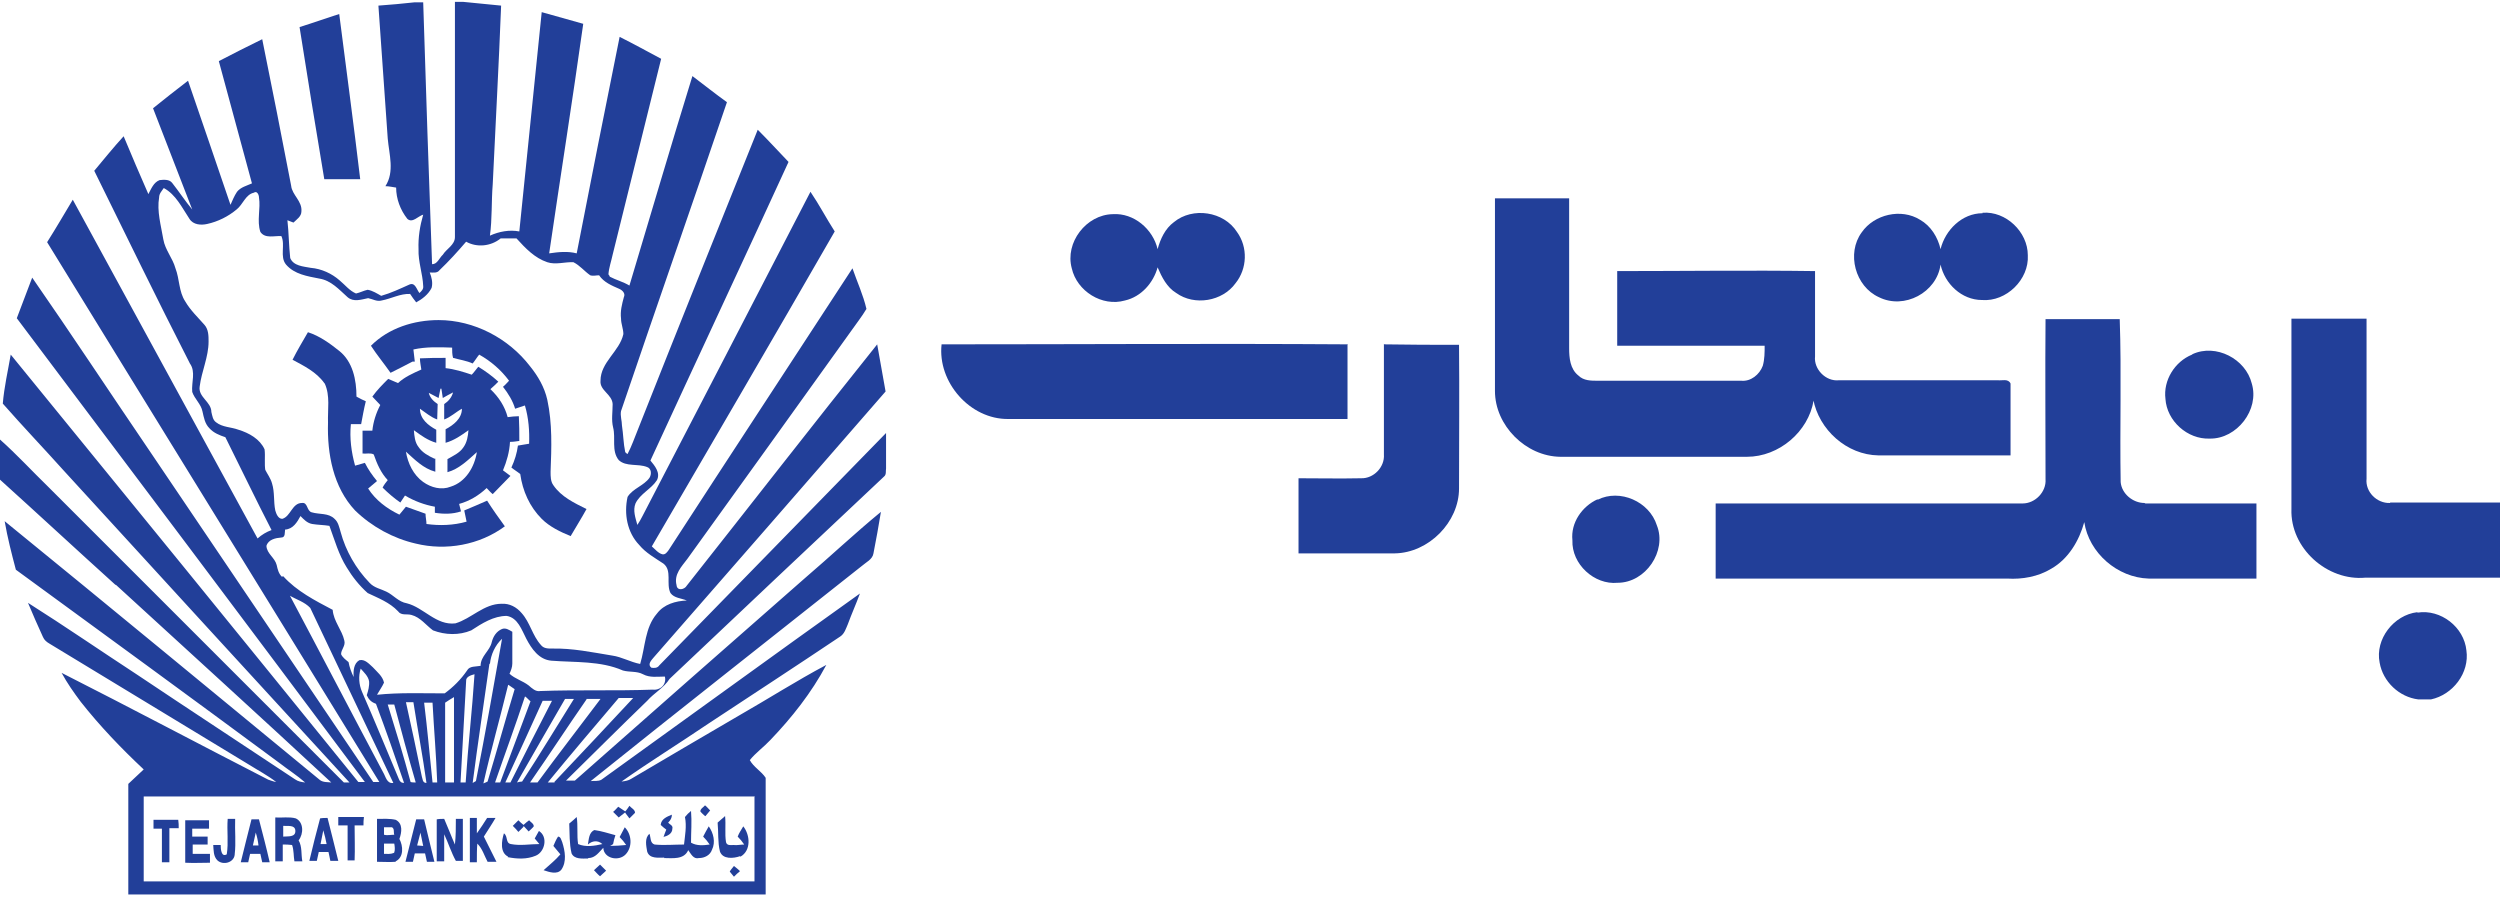 <?xml version="1.0" encoding="UTF-8"?>
<svg xmlns="http://www.w3.org/2000/svg" version="1.1" xmlns:xodm="http://www.corel.com/coreldraw/odm/2003" viewBox="0 0 535.8 192.4">
  <defs>
    <style>
      .cls-1 {
        fill: #223f99;
      }
    </style>
  </defs>
  <!-- Generator: Adobe Illustrator 28.7.1, SVG Export Plug-In . SVG Version: 1.2.0 Build 142)  -->
  <g>
    <g id="Layer_1">
      <g>
        <path class="cls-1" d="M24.8,125.3c15.4,14.1,30.9,28.2,46.2,42.4-.8-.1-1.7,0-2.4-.5-22.5-18.5-45-37.1-67.6-55.5.6,3.5,1.5,7,2.4,10.4,18.9,13.8,37.8,27.6,56.6,41.5,1.8,1.4,3.7,2.6,5.4,4.1-.8-.1-1.5-.2-2.2-.7-11.3-7.5-22.6-14.9-33.8-22.4-7.8-5.1-15.5-10.4-23.4-15.4,1,2.4,2.1,4.9,3.2,7.3.3.7.8,1.1,1.5,1.5,14.2,8.6,28.5,17.3,42.7,25.9,1.9,1.2,4,2.3,5.8,3.7-.6-.1-1.1-.3-1.7-.5-14.8-7.6-29.5-15.4-44.3-22.9,1.2,2.2,2.6,4.2,4.1,6.2,4.1,5.2,8.7,10,13.5,14.5-1.1,1-2.2,2.1-3.3,3.1,0,7.9,0,15.8,0,23.7,45.5,0,91.1,0,136.6,0,0-8.3,0-16.6,0-25-.9-1.4-2.6-2.3-3.4-3.8,1.3-1.6,3-2.8,4.4-4.3,4.6-4.8,8.8-10.1,12-16.1-6.4,3.4-12.5,7.3-18.8,10.9-7.7,4.5-15.4,9-23,13.5-.6.4-1.3.5-2.1.6,6.1-4.3,12.4-8.2,18.6-12.4,9.4-6.2,18.9-12.4,28.3-18.7.9-.6,1.2-1.7,1.6-2.6.8-2.2,1.8-4.4,2.6-6.6-18.5,13.2-36.9,26.6-55.4,39.9-.7.4-1.5.2-2.3.3,19.3-15.5,38.7-30.7,58.1-46.1.9-.8,2.3-1.4,2.5-2.7.6-3,1.1-5.9,1.6-8.9-5.6,4.6-10.9,9.6-16.4,14.3-16.4,14.4-32.8,28.8-49.2,43.3-.6,0-1.3,0-1.9,0,5.8-5.7,11.5-11.4,17.4-17.1,1.5-1.7,3.6-2.8,4.8-4.7,15.3-14.5,30.7-29,46-43.4.5-.4.3-1.2.4-1.7,0-2.5,0-5.1,0-7.6-16.2,16.6-32.4,33.2-48.6,49.8-.4.6-1.1.6-1.7.5-.9-.7,0-1.6.5-2.2,16.6-19,33.2-38,49.7-57-.6-3.4-1.2-6.7-1.8-10.1-13.7,17.1-27.2,34.5-40.8,51.7-.5.9-2.1,1.2-2.2-.1-.6-2.3,1.1-4,2.3-5.6,11.7-16.2,23.3-32.4,35-48.7,1.1-1.6,2.4-3.2,3.4-4.9-.7-3-2-5.8-3-8.7-13.1,20.1-26.3,40.2-39.4,60.4-.3.4-.7,1-1.3.9-.9-.2-1.6-1.1-2.3-1.7,13.1-22.5,26.2-44.9,39.2-67.5-1.8-2.8-3.3-5.7-5.2-8.5-12,23.2-24,46.4-36,69.5-.3.6-.7,1.3-1.1,1.9-.4-1.5-1-3.1-.4-4.6,1-2.1,3.4-3.1,4.6-5,.8-1.6-.5-3.1-1.4-4.2,9.8-21.3,19.8-42.6,29.6-64-2.2-2.3-4.3-4.6-6.6-6.9-8.6,21.4-17.2,42.8-25.7,64.3-.7,1.7-1.3,3.5-2.2,5.2-.1,0-.4-.3-.5-.4-.4-1.9-.4-3.8-.7-5.7,0-1-.4-2.1-.2-3.1,7.5-22.1,15.2-44.1,22.7-66.2-2.5-1.8-4.9-3.7-7.4-5.6-4.6,14.9-9,29.9-13.5,44.9-1.3-.8-2.9-1.2-4.2-1.9,0-.1-.2-.4-.3-.5.1-1.4.6-2.8.9-4.2,3.5-14,6.9-28,10.4-42-3-1.6-5.9-3.2-8.9-4.7-3.1,15.4-6.2,30.9-9.2,46.4-1.9-.5-3.9-.3-5.9,0,2.4-16.4,5-32.8,7.3-49.2-3-.8-5.9-1.7-8.9-2.5-1.6,15.7-3.2,31.4-4.8,47-2.1-.4-4.3,0-6.3.9.5-3.6.3-7.3.6-11,.6-12.8,1.3-25.5,1.8-38.3-2.7-.3-5.4-.5-8.1-.8h-1.8c0,16.8,0,33.6,0,50.4,0,1.7-1.8,2.5-2.6,3.8-.7.6-1.2,2.1-2.3,2-.7-18.7-1.3-37.4-1.9-56.1h-1.9c-2.6.3-5.1.5-7.7.7.7,9.5,1.3,19,2,28.5.3,3.4,1.5,7.1-.5,10.2.8,0,1.5.2,2.3.3,0,2.4.9,4.8,2.4,6.7,1.1,1,2.3-.6,3.4-.9-.7,2.4-1.1,4.9-1,7.4-.1,2.7.9,5.3,1,7.9.1.7-.4,1.1-.8,1.5-.6-.7-.9-2.4-2.2-1.8-2,.9-3.9,1.8-6,2.4-.9-.5-1.8-1.1-2.9-1.3-.9.2-1.6.6-2.5.8-1.4-.6-2.3-1.8-3.5-2.8-1.7-1.5-3.9-2.5-6.2-2.7-1.6-.3-3.7-.4-4.4-2.1-.3-2.7-.3-5.4-.6-8.1.3.1,1,.4,1.3.5.7-.7,1.7-1.3,1.7-2.4.2-2.2-2-3.5-2.2-5.5-2-10.5-4.1-21-6.2-31.4-3.1,1.5-6.2,3.1-9.3,4.7,2.4,8.7,4.7,17.5,7.1,26.2-1.1.5-2.4.8-3.2,1.8-.6.9-1,1.9-1.4,2.8-3-8.9-6.1-17.8-9.1-26.6-2.5,1.9-5,3.9-7.5,5.9,2.8,7.2,5.6,14.5,8.4,21.7-1.5-1.8-2.8-3.8-4.3-5.7-.6-.8-1.8-.7-2.7-.6-1.3.5-1.8,1.9-2.4,3-1.8-4.1-3.6-8.3-5.3-12.4-2.2,2.4-4.2,4.9-6.3,7.4,6.8,13.8,13.5,27.6,20.5,41.3,1.3,1.8.3,4,.5,6.1.5,1.5,1.9,2.6,2.2,4.2.3,1.3.5,2.6,1.5,3.6.9,1,2.2,1.5,3.4,1.9,3.3,6.6,6.5,13.3,9.9,19.9-1.1.4-2.1,1-3,1.8-13.2-24.2-26.4-48.4-39.6-72.6-1.8,3-3.6,6.1-5.5,9.1,23.7,38.6,47.5,77.1,71.2,115.7-.3,0-.9,0-1.3,0-16.1-23.8-32.2-47.7-48.3-71.5-8.3-12.2-16.4-24.5-24.8-36.6-1.1,2.9-2.2,5.8-3.3,8.7,24.9,33.1,49.8,66.2,74.6,99.4h-1.4C52.1,137.1,27.2,106.5,2.3,76c-.6,3.5-1.4,6.9-1.7,10.5,4.3,4.9,8.7,9.5,13.1,14.4,20.4,22.3,40.8,44.6,61.2,66.8-.3,0-.9,0-1.2,0-21.1-21.1-42.2-42.2-63.3-63.3-3.5-3.4-6.8-7-10.4-10.2,0,2.9,0,5.7,0,8.6,8.3,7.5,16.5,15.1,24.8,22.6ZM118.9,167.7c-.4,0-1.1,0-1.5,0,5-6.1,10.1-12.1,15.2-18.1,1,0,2.1,0,3.1,0-5.6,6-11.2,12-16.9,18ZM101.7,144.5c-.5,7.7-1.4,15.4-1.9,23.2-.3,0-.8,0-1.1,0,.4-7.2.8-14.5,1.2-21.7-.1-1,1.1-1.3,1.8-1.5ZM105,142.3c.2-2,1.1-4,2.6-5.4-1.8,10.2-3.6,20.4-5.6,30.5-.2.1-.5.3-.7.4,1.1-8.5,2.4-17.1,3.6-25.6ZM109,146.8c.4.3.9.6,1.3.9-2,6.6-3.8,13.2-5.8,19.8-.2.1-.6.3-.9.4,1.6-7.1,3.6-14.1,5.3-21.1ZM112.6,149.3c.4.3.7.7,1.1,1-2.2,5.8-4.3,11.6-6.5,17.4-.3,0-.8,0-1.1,0,2.1-6.1,4.4-12.3,6.4-18.4ZM116.2,150.2c.7,0,1.4,0,2.1,0-3,5.8-6,11.7-8.9,17.5-.3,0-.8,0-1.1,0,2.7-5.8,5.3-11.6,8-17.5ZM121.1,149.8c.6,0,1.2,0,1.9,0-3.7,5.9-7.3,11.9-11.1,17.7-.3,0-.8.1-1.1.2,3.4-6,6.9-12,10.3-17.9ZM125.7,149.8c1,0,2,0,3,0-4.5,6-9.1,11.9-13.5,17.9-.5,0-1.1,0-1.6,0,4.1-5.9,8-11.9,12.1-17.8ZM56.9,101c-.3-1.6,0-3.2-.2-4.7-1-2.2-3.3-3.5-5.6-4.2-1.6-.6-3.4-.5-4.8-1.6-.7-.5-.8-1.4-1-2.2,0-2.2-2.9-3.2-2.5-5.5.4-3.2,1.9-6.3,1.9-9.6,0-1.2,0-2.6-.9-3.6-1.4-1.6-3-3.1-4.1-5-1.4-2.1-1.2-4.8-2.1-7.1-.6-2.2-2.2-3.9-2.6-6.2-.5-3-1.4-6-.9-9,0-.8.6-1.4,1-2,2.6,1.4,3.9,4.2,5.5,6.6.8,1.3,2.5,1.4,3.8,1.1,2.3-.5,4.5-1.6,6.3-3.1,1.4-1.1,1.9-3.2,3.7-3.6.7-.5,1.1.5,1.1,1,.4,2.4-.5,5,.3,7.4,1,1.5,3,.8,4.5.9.9,1.9-.4,4.4,1,6.1,1.8,2.1,4.6,2.5,7.1,3,2.6.4,4.3,2.4,6.1,4,1.3,1.1,2.9.5,4.4.2,1,.2,1.9.8,2.9.5,2.1-.4,4-1.5,6.1-1.4.4.6.8,1.2,1.3,1.8,1.3-.7,2.6-1.7,3.3-3.1.3-1.1,0-2.3-.4-3.3.7,0,1.6.2,2.1-.5,2-1.9,3.9-4,5.7-6.1,2.3,1.3,5.3,1,7.4-.7,1.1,0,2.3,0,3.4,0,1.9,2.1,3.9,4.2,6.6,5.1,1.8.6,3.8-.1,5.6,0,1.4.7,2.3,1.9,3.6,2.8.6.2,1.3,0,1.9,0,1,1.5,2.7,2.2,4.3,2.9.7.3,1.4,1,1,1.8-.4,1.5-.8,3-.6,4.6,0,1.1.5,2.2.5,3.3-.8,3.7-4.9,6-4.9,10-.2,2.1,2.5,2.9,2.6,5,0,1.7-.3,3.4.1,5,.6,2.3-.4,5,1.2,7,1.6,1.5,4.1.7,6.1,1.5.9.3,1,1.5.5,2.3-1.2,1.7-3.6,2.3-4.7,4.1-.8,3.6-.1,7.6,2.5,10.3,1.4,1.7,3.4,2.8,5.2,4,1.9,1.5.5,4.3,1.5,6.3.8,1.1,2.3,1.1,3.5,1.6-2.4.1-4.9.8-6.4,2.8-2.6,3-2.5,7.2-3.6,10.8-2.1-.4-3.9-1.5-6-1.8-4.3-.7-8.5-1.6-12.9-1.5-.9,0-1.8,0-2.4-.8-1.8-2-2.3-4.8-4.1-6.8-1.1-1.3-2.6-2.1-4.3-2-3.8,0-6.5,3.2-9.9,4.2-4.1.5-6.8-3.4-10.4-4.3-1.8-.3-2.9-1.8-4.4-2.5-1.2-.6-2.6-.8-3.6-1.9-2.9-3-5.1-6.8-6.2-10.9-.3-1-.5-2.1-1.3-2.8-1.3-1.3-3.2-.9-4.9-1.4-1.1-.3-.8-2.2-2.1-2-2.1,0-2.4,2.9-4.2,3.4-.9,0-1.3-1.1-1.5-1.8-.4-1.9-.1-3.9-.7-5.8-.3-1.1-1-2-1.5-3ZM60.4,123.6c-.7-.7-.9-1.6-1.1-2.5-.4-1.6-2.1-2.4-2.2-4.1.4-1.4,2-1.7,3.2-1.8.9,0,.7-1.1.8-1.7,1.7-.1,2.6-1.6,3.3-2.9.7.7,1.4,1.5,2.5,1.7,1.2.2,2.5.2,3.7.4,1.1,3,2,6.2,3.7,8.9,1.2,2,2.7,3.9,4.5,5.5,2.3,1.1,4.7,2,6.5,3.9.7,1,1.9.5,2.9.8,1.9.5,3.1,2.2,4.6,3.3,2.6,1,5.6,1.1,8.2,0,2.3-1.5,4.8-3.1,7.6-3.1,2.4.4,3.2,3,4.2,4.9,1.1,2.1,2.7,4.5,5.4,4.7,5.1.4,10.5,0,15.3,2.1,1.4.4,3,.1,4.3.8,1.5.8,3.1.5,4.7.5.4,1.7-1,3-2.6,2.8-8,.3-16.1,0-24.1.3-1,.2-1.8-.6-2.5-1.2-1.3-1-2.9-1.4-4.1-2.5.3-.7.6-1.4.6-2.2,0-2.3,0-4.5,0-6.8-.7-.4-1.4-.9-2.2-.6-1.2.5-1.9,1.6-2.2,2.8-.4,1.9-2.4,3-2.4,5.1-1,.2-2.4,0-2.9,1-1.3,1.9-3,3.6-4.8,4.9-4.8,0-9.7-.2-14.5.3.5-.9,1.1-1.7,1.5-2.6-.3-1.4-1.5-2.3-2.4-3.3-.8-.7-1.7-1.8-2.9-1.5-1.2.7-1.3,2.3-1.2,3.6-.5-1-.9-2.1-1.1-3.2-.6-.5-1.3-1-1.6-1.7,0-1,1-1.8.7-2.9-.5-2.3-2.3-4.1-2.5-6.6-3.8-2-7.7-4-10.6-7.2ZM97.1,167.7c-.6,0-1.1,0-1.7,0,0-5.7,0-11.4,0-17.1.6-.4,1.2-.8,1.9-1.2,0,6.1,0,12.2,0,18.3ZM80.6,150.9c2.1,5.6,4.1,11.3,6,16.9-.6,0-.9-.3-1.1-.8-2.6-6.2-5.2-12.5-7.9-18.7-.7-1.6-.8-3.4-.3-5,.7.8,1.6,1.6,1.8,2.7.1,1-.2,2.1-.5,3,.4.9,1,1.5,1.9,1.8ZM83.1,151c.3,0,1.1,0,1.4,0,1.5,5.6,3,11.2,4.6,16.7-.3,0-.8,0-1.1-.1-1.5-5.6-3.2-11.1-4.9-16.6ZM86.9,150.5c.5,0,1.1,0,1.7,0,.9,5.8,2,11.5,2.8,17.3-.9,0-.8-.9-1-1.4-1.1-5.3-2.2-10.6-3.4-15.9ZM91,150.6c.6,0,1.1,0,1.7,0,.3,5.7.8,11.4,1,17.1-.2,0-.7,0-1,0-.6-5.7-1.1-11.4-1.8-17.1ZM62,127.6c1.5.9,3.3,1.4,4.5,2.7,5.9,12.5,11.9,25,17.8,37.5-1.4.2-1.6-1.3-2.2-2.3-6.7-12.6-13.3-25.3-20-37.9ZM161.7,170.6c0,6.1,0,12.2,0,18.3-43.6,0-87.2,0-130.9,0,0-6.1,0-12.2,0-18.2,43.6,0,87.2,0,130.8,0Z"/>
        <path class="cls-1" d="M77.2,38.4c-1.4-11.8-3-23.6-4.5-35.4-2.8.9-5.6,1.9-8.5,2.8,1.7,10.9,3.5,21.8,5.3,32.6,2.5,0,5.1,0,7.6,0Z"/>
        <path class="cls-1" d="M88.9,77.5c-.1-.9-.2-1.8-.3-2.6,2.7-.6,5.5-.5,8.3-.4,0,.7,0,1.5.2,2.2,1.4.4,2.9.6,4.2,1.2.5-.6.9-1.3,1.4-1.9,2.5,1.4,4.7,3.3,6.4,5.6-.4.4-.8.9-1.3,1.3,1.1,1.4,2.1,3,2.6,4.7.7-.2,1.4-.5,2.1-.7.8,2.7,1,5.5.9,8.2-.8.1-1.6.3-2.4.4-.2,1.6-.7,3.2-1.4,4.7.6.5,1.3.9,1.9,1.4.5,3.6,2,7,4.6,9.6,1.7,1.7,4,2.8,6.2,3.7,1.1-1.9,2.3-3.8,3.4-5.8-2.6-1.3-5.4-2.6-7.1-5.1-.6-.8-.6-1.9-.6-2.9.2-5.1.4-10.3-.7-15.4-.6-2.7-2-5.1-3.7-7.2-4.6-6-12-9.9-19.6-9.9-5.3,0-10.7,1.7-14.5,5.5,1.3,2,2.8,3.8,4.2,5.8,1.6-.8,3.2-1.6,4.7-2.4Z"/>
        <path class="cls-1" d="M69.6,82.2c1.2,2.6.6,5.6.7,8.4-.2,6.6,1.1,13.8,5.8,18.8,3.6,3.5,8.2,6,13,7.1,6.5,1.6,13.7.3,19.1-3.7-1.3-1.8-2.6-3.6-3.8-5.5-1.6.7-3.2,1.4-4.9,2.1.2.8.3,1.6.5,2.4-2.8.8-5.8.9-8.6.5,0-.7-.2-1.5-.2-2.2-1.4-.5-2.8-1-4.2-1.5-.5.6-.9,1.1-1.4,1.7-2.7-1.3-5.1-3.1-6.7-5.6.6-.5,1.3-1.1,1.9-1.6-1-1.2-1.9-2.5-2.6-3.9-.7.2-1.4.4-2.1.6-.8-2.9-1.2-5.9-.9-8.9.7,0,1.4,0,2.2,0,.3-1.6.6-3.3,1-4.9-.7-.3-1.3-.6-2-1,0-3.6-.8-7.5-3.7-9.8-2-1.6-4.2-3.2-6.7-4-1.1,1.9-2.3,3.9-3.3,5.9,2.4,1.3,5.1,2.6,6.8,5Z"/>
        <path class="cls-1" d="M77.7,92.2c0,1.7,0,3.3,0,5,.8.1,1.7-.2,2.4.2.7,2,1.5,3.9,3,5.5-.4.5-.8,1-1.1,1.6,1.2,1.2,2.5,2.3,3.8,3.2.3-.5.7-1,1-1.5,2,1.2,4.2,2,6.4,2.4,0,.3,0,1,0,1.3,1.9.3,3.8.3,5.6-.3-.1-.5-.3-1.1-.4-1.6,2.2-.6,4.2-1.8,5.9-3.4.4.4.8.9,1.3,1.3,1.3-1.3,2.5-2.6,3.8-3.9-.5-.4-1.1-.8-1.6-1.2.8-1.9,1.4-4,1.5-6.1.7,0,1.3-.1,2-.2,0-1.8,0-3.5-.1-5.3-.8,0-1.6.1-2.4.2-.6-2.3-1.9-4.3-3.7-6,.6-.5,1.2-1.1,1.7-1.6-1.3-1.2-2.8-2.3-4.3-3.2-.5.6-.9,1.2-1.4,1.7-1.8-.6-3.7-1.2-5.6-1.4,0-.7,0-1.5,0-2.2-1.8,0-3.6,0-5.5.1,0,.8.2,1.6.3,2.4-1.8.8-3.6,1.6-5,2.9-.7-.3-1.4-.6-2.1-.9-1.2,1.2-2.4,2.4-3.4,3.8.6.6,1.1,1.2,1.7,1.8-.9,1.7-1.5,3.6-1.7,5.5-.7,0-1.4,0-2.1,0ZM93.1,98.3c-1.3-.6-2.6-1.3-3.4-2.5-.8-1-.9-2.4-1-3.6,1.5,1.1,3,2.2,4.8,2.7,0-.9,0-1.9,0-2.8-1.7-.9-3.5-2.3-3.5-4.5,1.2.8,2.3,1.8,3.7,2.3,0-1.1.1-2.2.1-3.3-.9-.6-1.7-1.4-1.9-2.4.7.4,1.4.7,2.1,1.1.1-.7.3-1.3.4-2,0,0,.2,0,.2,0,.1.7.2,1.3.3,2,.7-.4,1.4-.8,2.2-1.2-.3,1.1-1,1.9-1.9,2.5,0,1.1,0,2.2,0,3.3,1.4-.5,2.5-1.6,3.8-2.3,0,2.1-1.8,3.5-3.5,4.4,0,.9,0,1.9,0,2.9,1.8-.5,3.4-1.6,4.9-2.7-.1,1.3-.3,2.6-1.1,3.7-.8,1.2-2.2,1.8-3.4,2.5,0,.9,0,1.8,0,2.8,2.5-.7,4.4-2.6,6.3-4.3-.5,3.2-2.4,6.4-5.6,7.4-2,.8-4.2.2-5.9-1-2.1-1.5-3.3-4-3.7-6.5,1.9,1.7,3.7,3.6,6.3,4.3,0-.9,0-1.8,0-2.8Z"/>
        <path class="cls-1" d="M151.2,174.9c.3-.4.7-.8,1-1.2-.4-.4-.7-.8-1.1-1.1-.3.4-1,.7-1,1.3.3.4.7.7,1,1Z"/>
        <path class="cls-1" d="M134,174.2c.2.3.7.9.9,1.2.4-.4.8-.8,1.2-1.2,0-.7-.8-1-1.2-1.5-.2.3-.6.9-.9,1.2-.5-.3-1-.7-1.5-1-.4.4-.7.8-1.1,1.1.4.4.8.8,1.2,1.2.5-.4.9-.7,1.4-1.1Z"/>
        <path class="cls-1" d="M142.3,183.9c1.8,0,4.3.4,5.2-1.7.6.8,1.1,2,2.3,1.7,1.2,0,2.4-.6,2.8-1.8.8-1.6.3-3.6-.7-5-.4.7-.8,1.4-1.2,2.2.5.5,1,1.1,1.4,1.7-1.4.2-2.8.3-4-.4,0-2.3.2-4.5,0-6.8-.5.4-.9.8-1.3,1.3.4,2,0,4-.2,5.9-2.1,0-4.2.2-6.3,0-1-.3-.8-1.5-1.1-2.3-1.1.9-.7,2.6-.5,3.8.5,1.6,2.4,1.3,3.7,1.3Z"/>
        <path class="cls-1" d="M142.1,179.4c.9-.2,2-.7,2-1.8.2-.7-.6-.9-.9-1.3.5-.5.8-1,.8-1.7-1,.4-2.3.9-2.4,2.2.4.4.8.7,1.2,1-.2.5-.4,1-.6,1.6Z"/>
        <path class="cls-1" d="M60.6,184.6c0-1.2,0-2.4,0-3.6.7,0,1.3,0,2,.1.4,1.1.3,2.4.5,3.5.6,0,1.1,0,1.7,0-.3-1.5,0-3.1-.8-4.5,1.1-1.4,1.1-3.9-.6-4.7-1.4-.4-3-.1-4.4-.2,0,3.2,0,6.3,0,9.4.5,0,1.1,0,1.6,0ZM63.3,178c.1,1.5-1.6,1.2-2.6,1.3,0-.8,0-1.5,0-2.3.9.1,2.5-.3,2.6,1Z"/>
        <path class="cls-1" d="M68.3,182.6c.7,0,1.4,0,2.1,0,.1.6.3,1.2.4,1.9.6,0,1.1,0,1.7,0-.8-3.1-1.5-6.2-2.3-9.2-.5,0-1.1,0-1.6.1-.8,3-1.6,6.1-2.3,9.1.4,0,1.2,0,1.6,0,.1-.6.3-1.2.4-1.8ZM69.3,178c.3,1,.5,1.9.7,2.9-.3,0-1,0-1.3,0,.2-1,.4-2,.6-3Z"/>
        <path class="cls-1" d="M74.5,177.1c0,2.4,0,4.9,0,7.3.4,0,1.1,0,1.5,0,.1-2.5,0-5,0-7.5.6,0,1.3,0,1.9,0,0-.6,0-1.2.1-1.8-1.8,0-3.7,0-5.5,0,0,.6,0,1.2,0,1.8.7,0,1.3,0,2,0Z"/>
        <path class="cls-1" d="M102.2,184.6c0-1.3,0-2.6.1-3.8,1.1,1.1,1.5,2.6,2.2,3.9.6,0,1.3,0,1.9,0-.9-1.8-1.8-3.6-2.7-5.4.8-1.3,1.7-2.6,2.5-4-.6,0-1.2,0-1.8,0-.7,1.1-1.4,2.2-2.2,3.3,0-1.1,0-2.2,0-3.3-.5,0-1,0-1.5,0,0,3.2,0,6.3,0,9.5.5,0,1,0,1.5,0Z"/>
        <path class="cls-1" d="M126.1,183.9c1.5,0,2.3-1.3,3.2-2.2.1,2.3,3.3,3,4.8,1.4,1.5-1.6,1.3-4.3-.2-5.8-.4.7-.7,1.4-1.1,2.1.5.5,1,1.1,1.4,1.7-1.1.1-2.3.2-3.5.2.2,0,.5-.3.7-.4.1-.6.3-1.3.5-1.9-1.5-.4-3-.9-4.5-1.1-1.2.5-1.2,2-1.4,3.1.9-.8,2.1-1,3.1-.1-1.7.4-3.6.7-5.2,0-.3-1.9,0-3.9-.3-5.8-.5.5-1,.9-1.6,1.4.1,2.1,0,4.3.5,6.4.6,1.3,2.3,1.1,3.5,1.1Z"/>
        <path class="cls-1" d="M158.7,183.6c2.3-1.3,2.1-4.6.6-6.5-.4.7-.9,1.4-1.2,2.2.5.5,1,1.1,1.4,1.7-.8,0-1.5.2-2.3.1-.5,0-1.4.2-1.6-.6-.3-1.8,0-3.7-.2-5.6-.5.4-1,.9-1.6,1.4.2,2.1,0,4.2.5,6.2.6,1.7,2.9,1.5,4.3,1Z"/>
        <path class="cls-1" d="M34.7,177.5c0,2.4,0,4.9,0,7.3.4,0,1.2,0,1.6,0,0-2.4,0-4.9,0-7.3.7,0,1.3,0,2,0,0-.6,0-1.2-.1-1.8-1.8,0-3.6,0-5.3,0,0,.6,0,1.3,0,1.9.6,0,1.2,0,1.8,0Z"/>
        <path class="cls-1" d="M45,184.8c0-.6,0-1.2,0-1.8-1.2,0-2.5,0-3.7,0,0-.7,0-1.3,0-2,1.1,0,2.1,0,3.2,0,0-.4,0-1.3,0-1.7-1.1,0-2.2,0-3.3,0,0-.6,0-1.1,0-1.7,1.2,0,2.4,0,3.6,0,0-.6,0-1.2,0-1.8-1.7,0-3.4,0-5.1,0,0,3,0,6,0,9.1,1.8.1,3.6,0,5.3,0Z"/>
        <path class="cls-1" d="M50.3,183.1c.3-2.5,0-5.1.1-7.6-.4,0-1.2,0-1.6,0-.2,2.5.2,5.1-.2,7.6-1.2.7-1.3-1.2-1.3-2-.5,0-1.1,0-1.6,0,.1,1.1,0,2.4.9,3.3,1.2,1.1,3.5.5,3.7-1.2Z"/>
        <path class="cls-1" d="M53.7,183c.7,0,1.4,0,2.1,0,.1.6.3,1.2.4,1.8.5,0,1.1,0,1.6,0-.7-3.1-1.5-6.1-2.3-9.2-.5,0-1.1,0-1.6,0-.8,3-1.5,6.1-2.3,9.2.4,0,1.2,0,1.6,0,.1-.6.3-1.2.4-1.8ZM54.8,178.4c.3.9.5,1.9.6,2.8-.3,0-.9,0-1.2,0,.2-.9.4-1.8.6-2.7Z"/>
        <path class="cls-1" d="M84.8,184.6c1.8-.9,1.6-3.3.8-4.8.5-1.4.8-3.3-.8-4.1-1.3-.3-2.7-.2-4-.2,0,3.1,0,6.1,0,9.2,1.3,0,2.7.1,4,0ZM84.4,182.8c-.7.3-1.4.2-2.1.2,0-.7,0-1.5,0-2.2.7,0,1.5,0,2.2,0,.1.6.2,1.3,0,1.9ZM82.3,177.3c.6,0,1.2,0,1.7,0,.6.3.3,1.1.5,1.6-.7,0-1.5.2-2.2,0,0-.6,0-1.1,0-1.7Z"/>
        <path class="cls-1" d="M89,182.9c.7,0,1.4,0,2.1,0,.1.6.3,1.2.4,1.8.4,0,1.2,0,1.6,0-.7-3-1.5-6-2.2-9.1-.6,0-1.2,0-1.7,0-.8,3-1.5,6.1-2.3,9.1.5,0,1.1,0,1.6,0,.1-.6.3-1.2.4-1.8ZM90.1,178.4c.2,1,.4,1.9.6,2.9-.4,0-.9-.1-1.3-.1.2-.9.5-1.8.7-2.7Z"/>
        <path class="cls-1" d="M93.7,184.6c.5,0,1,0,1.5,0,0-1.9,0-3.8,0-5.8.9,1.9,1.5,3.9,2.5,5.7.5,0,1,0,1.5,0,0-3,0-6,0-9-.5,0-1,0-1.5,0,0,1.8,0,3.7-.2,5.5-.8-1.8-1.5-3.7-2.3-5.5-.5,0-1.1,0-1.6.1,0,3,0,6,0,9Z"/>
        <path class="cls-1" d="M112.2,177c.4.4.7.8,1.1,1.2.4-.4.8-.7,1.1-1.1,0-.6-.7-.9-1-1.3-.4.3-.8.6-1.2,1-.4-.3-.8-.7-1.1-1-.4.4-.8.8-1.2,1.2.4.4.8.8,1.2,1.3.4-.4.8-.8,1.1-1.1Z"/>
        <path class="cls-1" d="M108.8,183.7c2,.4,4.1.5,6-.3,2-.8,2.7-4.1.7-5.3-.3.5-.6,1.1-.9,1.6.3.4.7.8,1,1.2-2,0-4.1.4-6.1,0-1.2-.2-.6-1.7-1.5-2.3-.5,1.6-.9,4.1.9,5Z"/>
        <path class="cls-1" d="M116.5,186.5c1.2.4,2.9,1,3.8-.1,1.2-1.7.8-4,.2-5.9-.2-.4-.3-1.2-.9-1.2-.4.6-.7,1.3-1,2,.5.6,1,1.2,1.5,1.8-1.1,1.3-2.4,2.3-3.6,3.4Z"/>
        <path class="cls-1" d="M127.3,186.5c.4.4.8.9,1.3,1.3.4-.4.9-.8,1.3-1.2-.4-.4-.9-.9-1.3-1.3-.4.4-.9.8-1.3,1.2Z"/>
        <path class="cls-1" d="M156.4,186.8c.3.4.6.7.9,1.1.4-.4.8-.8,1.3-1.2-.4-.4-.8-.7-1.3-1.1-.3.4-.7.8-.9,1.2Z"/>
      </g>
      <g>
        <path class="cls-1" d="M388.6,85.5c1.2,6.6,7.2,12,14,12.1,9.4,0,18.9,0,28.3,0,0-5.1,0-10.3,0-15.4-.5-1.1-1.8-.6-2.7-.7-11.4,0-22.8,0-34.1,0-2.8.3-5.4-2.4-5.1-5.1,0-6.1,0-12.2,0-18.3-14.1-.2-28.2,0-42.4,0,0,5.3,0,10.7,0,16,10.5,0,21,0,31.6,0,0,1.4,0,2.9-.4,4.3-.7,1.9-2.6,3.4-4.6,3.2-10.3,0-20.5,0-30.8,0-1.4,0-3,0-4.1-1.1-1.8-1.4-2-3.8-2-5.9,0-10.7,0-21.4,0-32.1-5.3,0-10.6,0-15.9,0,0,13.8,0,27.5,0,41.3,0,7.4,6.6,14,14,14.1,13.3,0,26.7,0,40,0,6.9,0,13.2-5.4,14.3-12.1Z"/>
        <path class="cls-1" d="M251.6,47.6c-1.9,1.4-2.9,3.6-3.5,5.8-1-4.3-5.1-7.8-9.6-7.5-5.7.1-10.3,6.1-8.8,11.6,1.1,4.9,6.5,8.3,11.4,6.9,3.5-.8,6.1-3.8,7-7.1.9,2.1,2,4.3,4,5.5,3.9,2.8,9.9,1.8,12.7-2.1,2.5-3.1,2.7-7.7.3-11-2.8-4.4-9.5-5.4-13.5-2.1Z"/>
        <path class="cls-1" d="M424.9,45.7c-4.4,0-8,3.6-9,7.7-.6-2.6-2.1-5-4.4-6.3-4-2.5-9.8-1.2-12.5,2.7-3.3,4.5-1.4,11.6,3.7,13.9,5.4,2.7,12.4-1,13.2-7,.9,4.1,4.5,7.6,8.9,7.6,5.2.4,10.1-4.4,9.8-9.6,0-5-4.7-9.5-9.7-9.1Z"/>
        <path class="cls-1" d="M459.6,107.8c-2.5,0-4.9-2-5.1-4.5-.2-11.6.2-23.3-.2-34.9-5.3,0-10.6,0-15.9,0-.1,11.4,0,22.9,0,34.3.2,2.7-2.2,5.2-4.9,5.2-21.9,0-43.9,0-65.8,0,0,5.4,0,10.7,0,16.1,20.8,0,41.7,0,62.5,0,3.2.2,6.6-.4,9.4-2.1,3.7-2.1,6-6,7.1-10,1,6.6,7.1,11.9,13.8,12.1,7.7,0,15.4,0,23.1,0,0-5.4,0-10.7,0-16.1-7.9,0-15.9,0-23.8,0Z"/>
        <path class="cls-1" d="M512.2,107.8c-2.8.1-5.3-2.4-5-5.2,0-11.4,0-22.8,0-34.3-5.4,0-10.7,0-16.1,0,0,13.6,0,27.2,0,40.8-.3,8.4,7.7,15.5,15.9,14.7,9.6,0,19.2,0,28.9,0v-16.1c-7.9,0-15.8,0-23.6,0Z"/>
        <path class="cls-1" d="M288.9,73.8c-29-.2-58,0-87.1,0-.9,8.1,6.1,16.1,14.3,16,24.2,0,48.5,0,72.7,0,0-5.3,0-10.6,0-15.9Z"/>
        <path class="cls-1" d="M296.6,73.7c0,7.9,0,15.8,0,23.7.2,2.7-2.2,5.2-4.9,5.1-4.5.1-9,0-13.4,0,0,5.4,0,10.7,0,16.1,6.9,0,13.7,0,20.6,0,7.3-.1,13.8-6.7,13.8-13.9,0-10.3.1-20.5,0-30.8-5.3,0-10.7,0-16-.1Z"/>
        <path class="cls-1" d="M469.8,76c-3.7,1.5-6.2,5.5-5.7,9.5.3,4.7,4.7,8.7,9.5,8.5,5.8.1,10.7-6.2,9-11.8-1.3-5.3-7.7-8.6-12.7-6.3Z"/>
        <path class="cls-1" d="M342.4,107c-3.3,1.5-5.8,5-5.4,8.8-.2,5.1,4.7,9.6,9.7,9.1,6,0,10.6-6.8,8.4-12.3-1.6-5.1-7.9-7.9-12.7-5.5Z"/>
        <path class="cls-1" d="M518.1,131.2c-5.1.6-9.1,5.8-8.1,10.8.7,4.1,4.2,7.4,8.3,7.9h2.7c4.7-1,8.3-5.7,7.6-10.5-.5-5-5.5-8.9-10.5-8.1Z"/>
      </g>
    </g>
  </g>
</svg>